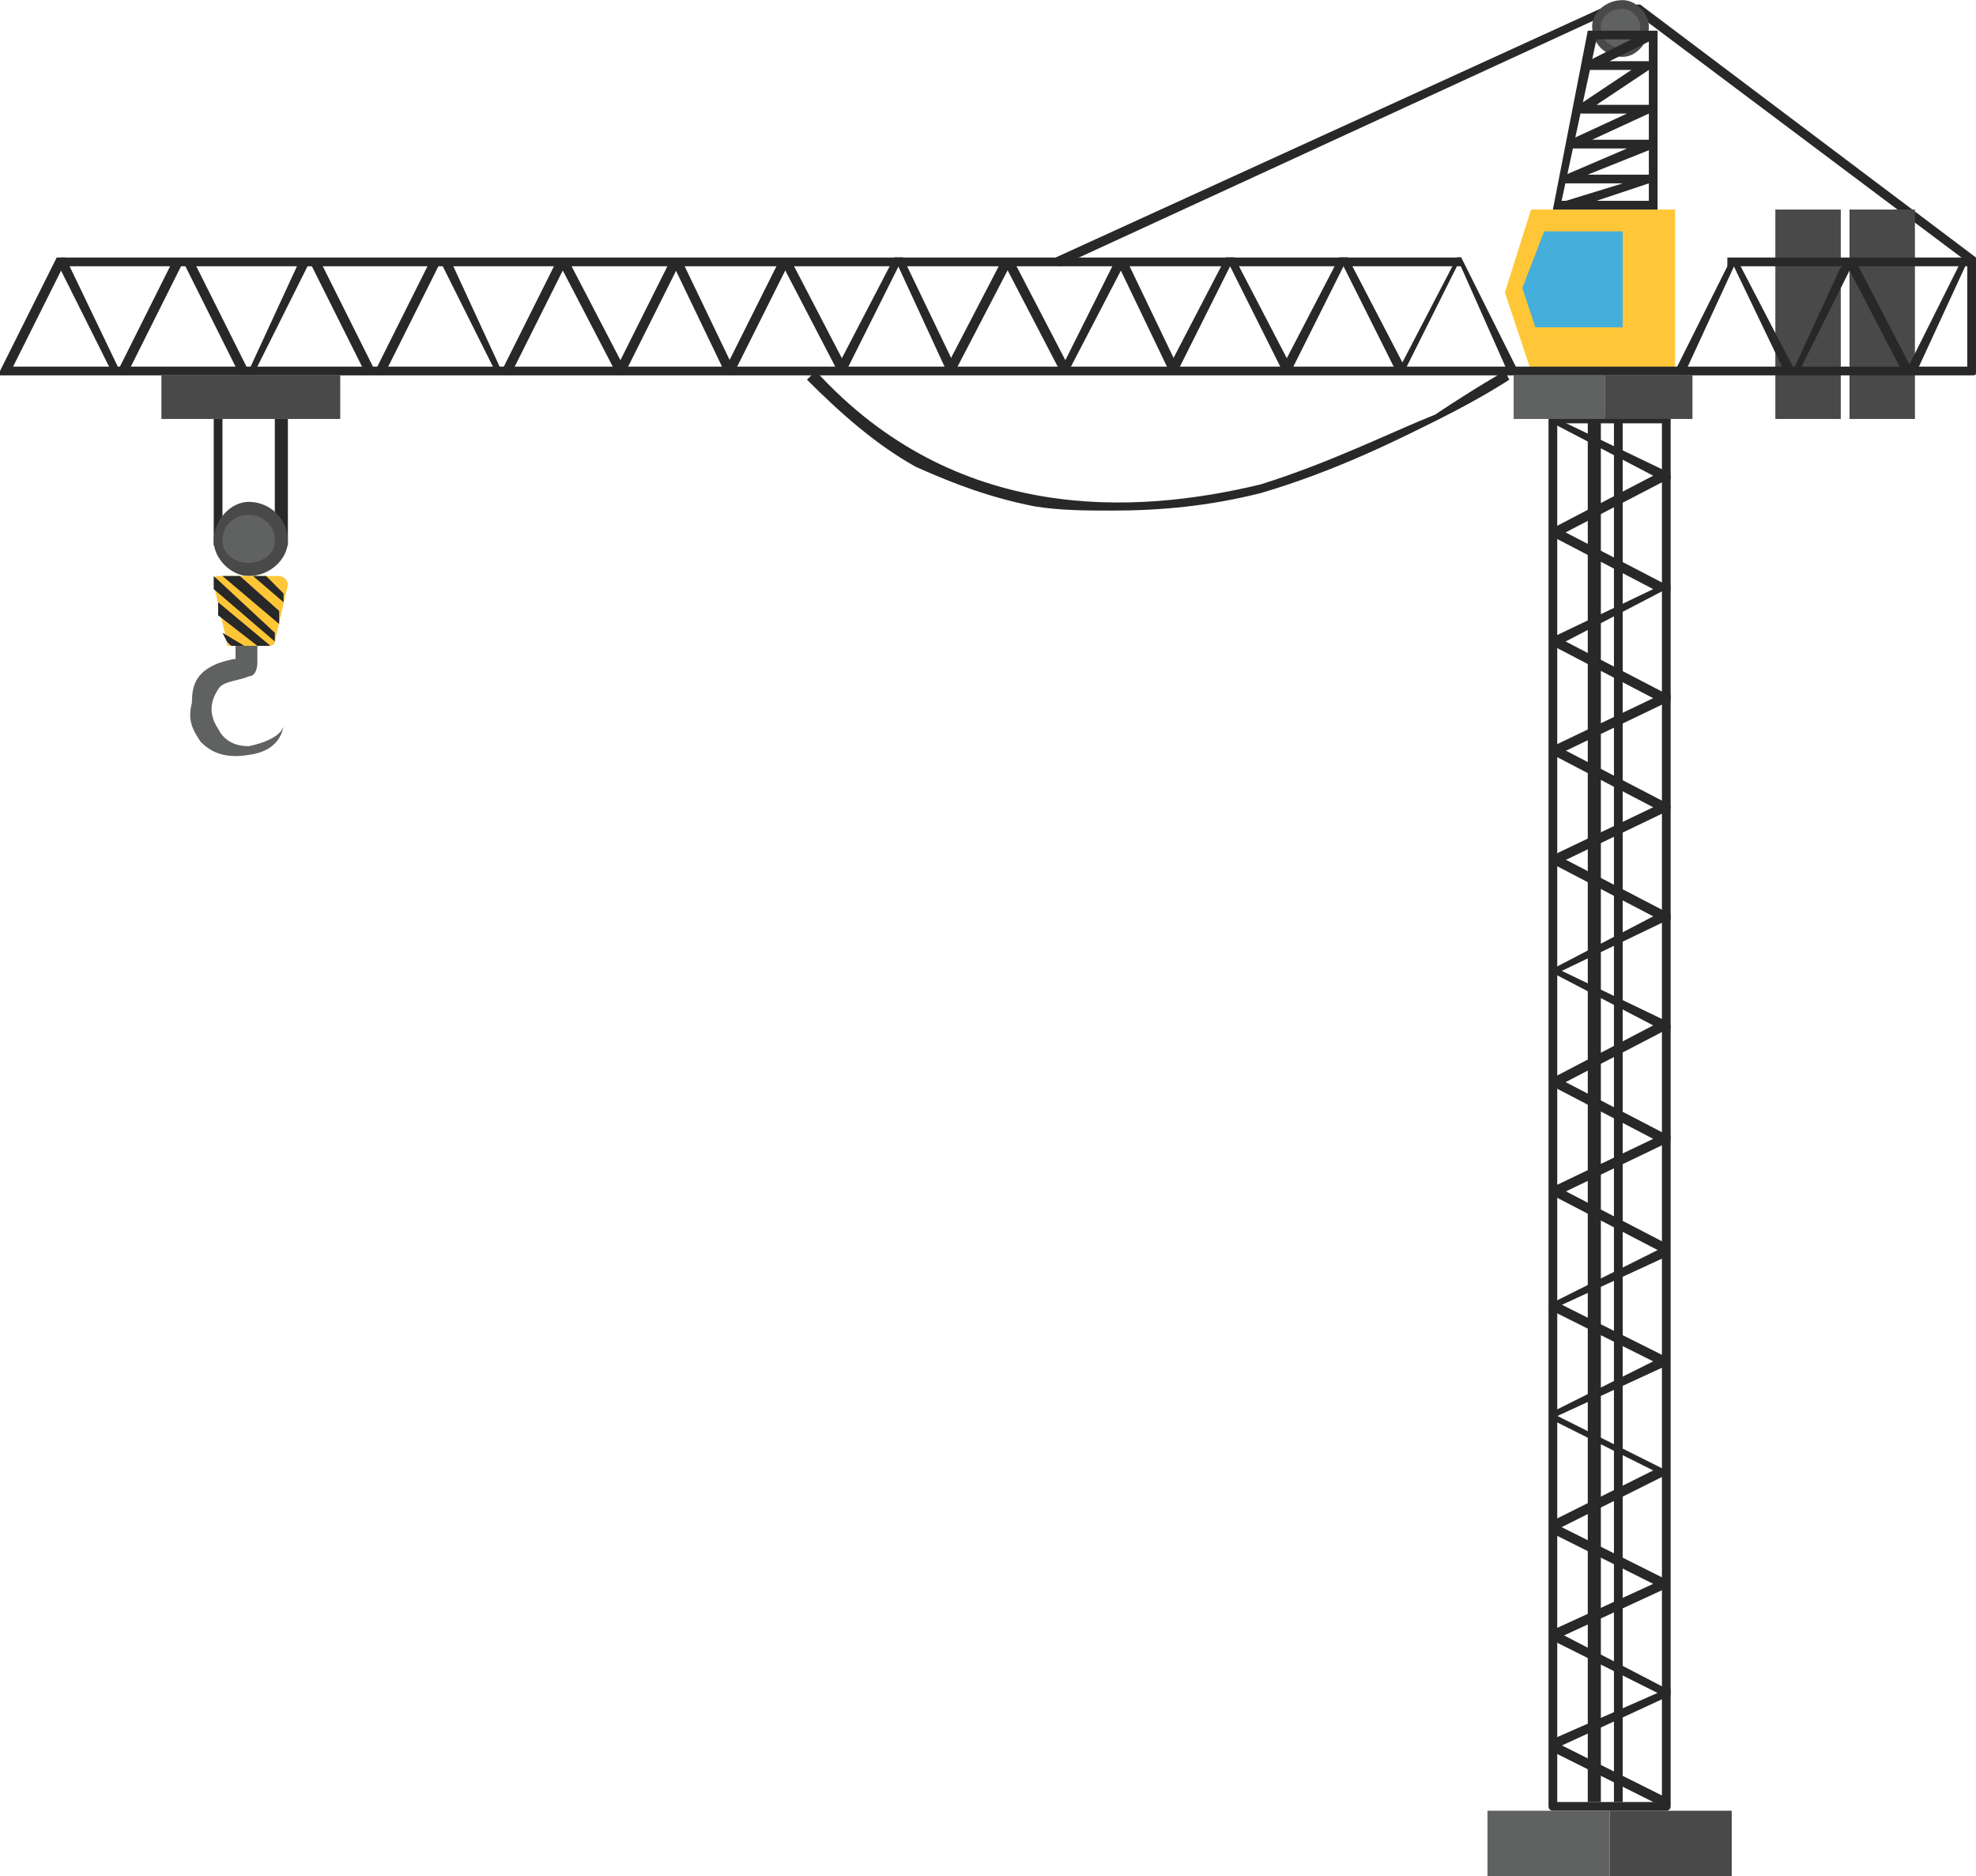 <?xml version="1.0" encoding="UTF-8"?>
<!DOCTYPE svg PUBLIC "-//W3C//DTD SVG 1.1//EN" "http://www.w3.org/Graphics/SVG/1.1/DTD/svg11.dtd">
<!-- Creator: CorelDRAW X7 -->
<svg xmlns="http://www.w3.org/2000/svg" xml:space="preserve" width="770px" height="731px" version="1.1" style="shape-rendering:geometricPrecision; text-rendering:geometricPrecision; image-rendering:optimizeQuality; fill-rule:evenodd; clip-rule:evenodd"
viewBox="0 0 453 430"
 xmlns:xlink="http://www.w3.org/1999/xlink">
 <defs>
  <style type="text/css">
   <![CDATA[
    .fil3 {fill:#FFC637}
    .fil2 {fill:#606161}
    .fil1 {fill:#4A4949}
    .fil4 {fill:#45AEDB}
    .fil0 {fill:#282828}
   ]]>
  </style>
 </defs>
 <g id="Layer_x0020_1">
  <g id="_2300758017520">
   <path class="fil0" d="M255 117c11,0 22,-1 34,-4 17,-5 31,-12 41,-17 10,-5 16,-9 16,-9l-1 -2c0,0 -7,4 -16,10 -10,4 -24,11 -40,16 -29,7 -70,9 -102,-26l-2 2c8,8 16,15 25,20 9,4 17,7 27,9 6,1 12,1 18,1z"/>
   <polygon class="fil0" points="63,125 66,125 66,96 63,96 "/>
   <polygon class="fil0" points="49,125 51,125 51,96 49,96 "/>
   <path class="fil0" d="M243 61c0,0 0,0 0,0l126 -58c1,0 1,-1 1,-1 0,-1 -1,-1 -1,-1l-127 58c0,0 0,0 0,1 0,0 0,1 1,1z"/>
   <path class="fil0" d="M452 61c0,0 1,-1 1,-1 0,0 0,-1 0,-1l-77 -58c-1,0 -1,0 -2,1 0,0 0,1 1,1l76 57c1,1 1,1 1,1z"/>
   <path class="fil1" d="M365 6c0,4 3,7 7,7 3,0 6,-3 6,-7 0,-3 -3,-6 -6,-6 -4,0 -7,3 -7,6z"/>
   <polygon class="fil1" points="424,96 439,96 439,48 424,48 "/>
   <path class="fil2" d="M367 6c0,3 2,5 5,5 2,0 4,-2 4,-5 0,-2 -2,-4 -4,-4 -3,0 -5,2 -5,4z"/>
   <polygon class="fil1" points="407,96 422,96 422,48 407,48 "/>
   <polygon class="fil3" points="351,85 384,85 384,48 351,48 345,67 "/>
   <path class="fil0" d="M378 46l-20 0 8 -37 12 0 0 37zm-22 2l24 0 0 -41 -16 0 -8 41z"/>
   <path class="fil0" d="M360 48l18 -6c1,0 1,-1 1,-1 0,-1 0,-1 -1,-1l-14 0 15 -6c0,0 0,-1 0,-1 0,-1 0,-1 -1,-1l-13 0 13 -6c1,0 1,-1 1,-1 0,-1 -1,-1 -1,-1l-12 0 12 -8c1,0 1,-1 1,-1 0,0 -1,-1 -1,-1l-9 0 10 -5 -1 -2 -14 7c0,1 0,1 0,2 0,0 0,0 1,0l9 0 -12 8c0,0 0,1 0,1 0,1 0,1 1,1l10 0 -13 6c0,0 0,1 0,1 0,1 0,1 1,1l12 0 -14 6c-1,0 -1,1 -1,1 0,1 1,1 1,1l13 0 -13 4 1 2z"/>
   <polygon class="fil0" points="217,85 219,84 207,59 205,59 "/>
   <polygon class="fil0" points="194,85 207,59 205,59 192,84 "/>
   <polygon class="fil0" points="192,85 194,84 181,59 179,60 "/>
   <polygon class="fil0" points="168,86 181,60 179,59 166,85 "/>
   <polygon class="fil0" points="166,85 168,84 156,59 154,60 "/>
   <polygon class="fil0" points="143,86 156,60 154,59 141,85 "/>
   <polygon class="fil0" points="141,85 143,84 130,59 128,60 "/>
   <polygon class="fil0" points="117,86 130,60 128,59 115,85 "/>
   <polygon class="fil0" points="243,85 245,84 232,59 230,60 "/>
   <polygon class="fil0" points="219,85 232,60 230,59 217,84 "/>
   <polygon class="fil0" points="268,85 270,84 258,59 256,60 "/>
   <polygon class="fil0" points="245,85 258,60 256,59 243,85 "/>
   <polygon class="fil0" points="294,85 296,84 283,59 281,59 "/>
   <polygon class="fil0" points="270,85 283,59 281,59 268,84 "/>
   <polygon class="fil0" points="320,85 322,84 309,59 307,59 "/>
   <polygon class="fil0" points="296,85 309,59 307,59 294,84 "/>
   <polygon class="fil0" points="346,86 348,85 335,59 334,59 "/>
   <polygon class="fil0" points="322,85 335,59 334,59 321,84 "/>
   <polygon class="fil0" points="335,61 335,59 14,59 14,61 "/>
   <path class="fil0" d="M25 84l-22 0 11 -22 11 22zm-24 2l451 0c1,0 1,0 1,-1l0 -25c0,-1 0,-1 -1,-1l-56 0 0 2 55 0 0 23 -424 0 -12 -25c0,0 -1,0 -1,0 0,0 -1,0 -1,0l-13 26c0,0 0,0 0,1 0,0 1,0 1,0z"/>
   <polygon class="fil0" points="409,85 411,84 398,59 397,60 "/>
   <polygon class="fil0" points="386,86 398,60 397,59 384,85 "/>
   <polygon class="fil0" points="436,85 438,84 425,59 423,60 "/>
   <polygon class="fil0" points="412,86 425,60 423,59 411,85 "/>
   <polygon class="fil0" points="439,86 451,60 450,59 437,85 "/>
   <path class="fil0" d="M381 413l-24 0 0 -316 24 0 0 316zm-25 2l26 0c0,0 1,0 1,-1l0 -318c0,0 -1,-1 -1,-1l-26 0c0,0 -1,1 -1,1l0 318c0,1 1,1 1,1z"/>
   <path class="fil0" d="M357 123l25 -13c1,0 1,0 1,-1 0,0 0,0 -1,-1l-25 -12 -1 1 23 12 -23 12 1 2z"/>
   <path class="fil0" d="M357 148l25 -13c1,0 1,0 1,0 0,-1 0,-1 -1,-1l-25 -13 -1 2 23 12 -23 11 1 2z"/>
   <path class="fil0" d="M357 173l25 -12c1,0 1,-1 1,-1 0,-1 0,-1 -1,-1l-25 -13 -1 2 23 12 -23 11 1 2z"/>
   <path class="fil0" d="M357 198l25 -12c1,0 1,-1 1,-1 0,0 0,-1 -1,-1l-25 -13 -1 2 23 12 -23 11 1 2z"/>
   <path class="fil0" d="M357 223l25 -12c1,0 1,0 1,-1 0,0 0,-1 -1,-1l-25 -13 -1 2 23 12 -23 12 1 1z"/>
   <path class="fil0" d="M357 249l25 -13c1,0 1,0 1,-1 0,0 0,0 -1,-1l-25 -12 -1 1 23 12 -23 12 1 2z"/>
   <path class="fil0" d="M357 274l25 -12c1,-1 1,-1 1,-1 0,-1 0,-1 -1,-1l-25 -13 -1 2 23 12 -23 11 1 2z"/>
   <polygon class="fil0" points="381,287 382,285 357,272 356,274 "/>
   <path class="fil0" d="M356 325l26 -12c0,0 0,0 0,-1 0,0 0,-1 0,-1l-26 -13 -1 2 24 12 -24 12 1 1z"/>
   <path class="fil0" d="M356 351l26 -13c0,0 0,0 0,-1 0,0 0,0 0,0l-26 -13 -1 1 24 12 -24 12 1 2z"/>
   <path class="fil0" d="M356 376l26 -12c0,-1 0,-1 0,-1 0,-1 0,-1 0,-1l-26 -13 -1 2 24 12 -24 11 1 2z"/>
   <path class="fil0" d="M356 401l26 -12c1,0 1,-1 1,-1 0,-1 0,-1 -1,-1l-25 -13 -1 2 24 12 -25 11 1 2z"/>
   <polygon class="fil0" points="381,414 382,412 356,399 355,401 "/>
   <polygon class="fil0" points="356,300 382,288 381,286 355,299 "/>
   <polygon class="fil1" points="368,96 388,96 388,86 368,86 "/>
   <polygon class="fil2" points="347,96 368,96 368,86 347,86 "/>
   <polygon class="fil1" points="369,430 397,430 397,415 369,415 "/>
   <polygon class="fil2" points="341,430 369,430 369,415 341,415 "/>
   <polygon class="fil1" points="37,96 78,96 78,86 37,86 "/>
   <polygon class="fil4" points="352,75 372,75 372,53 354,53 349,66 "/>
   <path class="fil1" d="M49 124c0,4 4,8 8,8 5,0 9,-4 9,-8 0,-5 -4,-9 -9,-9 -4,0 -8,4 -8,9z"/>
   <path class="fil2" d="M51 124c0,3 3,5 6,5 3,0 6,-2 6,-5 0,-4 -3,-6 -6,-6 -3,0 -6,2 -6,6z"/>
   <path class="fil3" d="M52 147c0,1 0,1 1,1l8 0c1,0 2,0 2,-1l3 -13c0,-1 -1,-2 -2,-2l-14 0c-1,0 -1,1 -1,2l3 13z"/>
   <path class="fil2" d="M59 148l0 4c0,0 0,3 -2,3 -2,1 -6,1 -7,3 -2,3 -2,6 0,9 1,2 3,4 7,4 5,-1 8,-3 8,-5 0,0 0,6 -8,7 -6,1 -9,-1 -11,-3 -2,-3 -3,-5 -2,-9 0,-4 1,-7 6,-9 3,-1 4,-1 4,-1l0 -3 5 0z"/>
   <polygon class="fil0" points="65,138 65,136 61,132 58,132 "/>
   <polygon class="fil0" points="64,143 64,140 55,132 51,132 "/>
   <polygon class="fil0" points="59,148 62,148 50,138 50,141 "/>
   <path class="fil0" d="M63 147l0 -2 -14 -13c0,0 0,0 0,1 0,1 0,2 0,2l14 12z"/>
   <polygon class="fil0" points="370,413 372,413 372,96 370,96 "/>
   <polygon class="fil0" points="364,413 367,413 367,96 364,96 "/>
   <polygon class="fil0" points="56,148 51,145 52,147 53,148 "/>
   <polygon class="fil0" points="114,86 101,60 103,59 115,85 "/>
   <polygon class="fil0" points="88,86 101,60 99,59 86,85 "/>
   <polygon class="fil0" points="84,86 71,60 73,59 86,85 "/>
   <polygon class="fil0" points="58,86 71,60 69,59 57,85 "/>
   <polygon class="fil0" points="55,86 42,60 44,59 57,85 "/>
   <polygon class="fil0" points="29,86 42,60 40,59 27,85 "/>
  </g>
 </g>
</svg>
